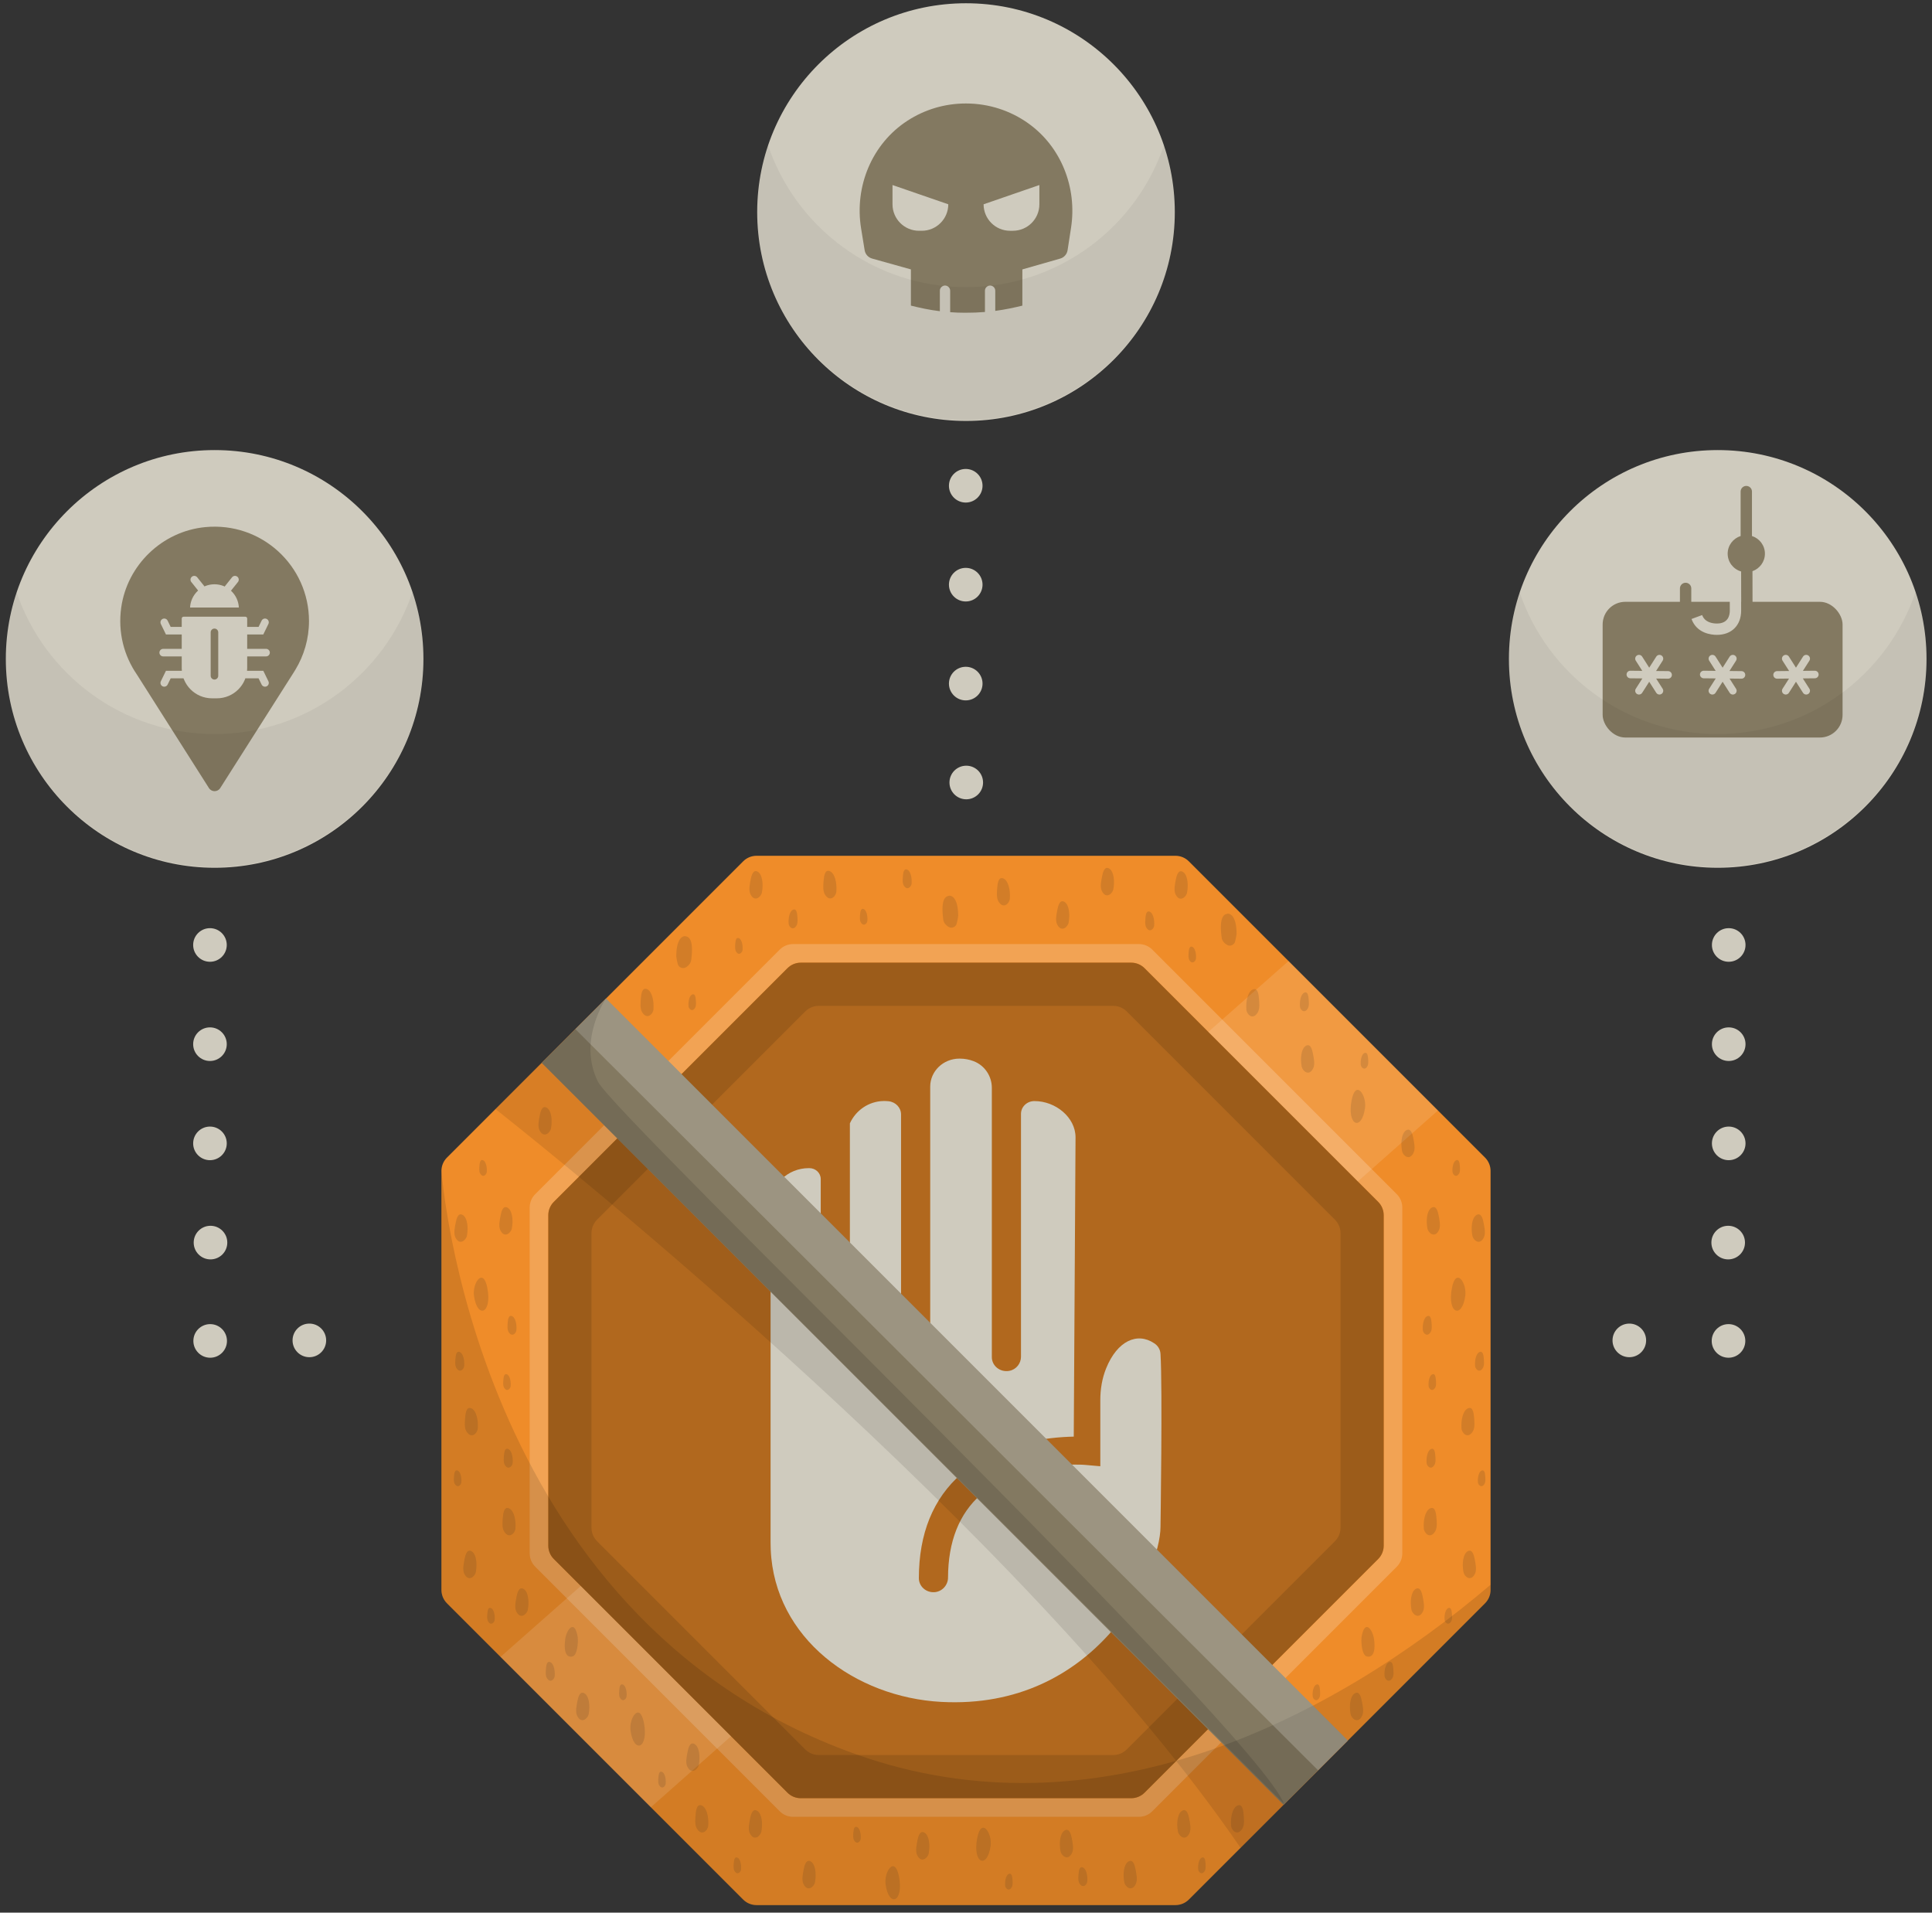 <?xml version="1.0" encoding="UTF-8"?><svg xmlns="http://www.w3.org/2000/svg" viewBox="0 0 511.151 505.947"><rect x="0" y="0" width="511.151" height="505.947" fill="#333333" stroke="none"/><g id="a"><path d="M310.992,226.376h-110.833c-1.326,0-2.598,.527-3.536,1.464l-78.371,78.371c-.938,.938-1.464,2.209-1.464,3.536v110.833c0,1.326,.527,2.598,1.464,3.536l78.371,78.371c.938,.938,2.209,1.464,3.536,1.464h110.833c1.326,0,2.598-.527,3.536-1.464l78.371-78.371c.938-.938,1.464-2.209,1.464-3.536v-110.833c0-1.326-.527-2.598-1.464-3.536l-78.371-78.371c-.938-.938-2.209-1.464-3.536-1.464Z" style="fill:#ef8c29;"/><path d="M369.541,315.88l-64.682-64.682c-.941-.941-2.217-1.469-3.547-1.469h-91.473c-1.33,0-2.606,.528-3.547,1.469l-64.682,64.682c-.941,.941-1.469,2.217-1.469,3.547v91.473c0,1.33,.528,2.606,1.469,3.547l64.682,64.682c.941,.941,2.217,1.469,3.547,1.469h91.473c1.33,0,2.606-.529,3.547-1.469l64.682-64.682c.941-.941,1.469-2.217,1.469-3.547v-91.473c0-1.33-.529-2.606-1.469-3.547Zm-3.452,92.989c0,1.326-.527,2.598-1.464,3.536l-61.808,61.808c-.938,.938-2.209,1.464-3.536,1.464h-87.41c-1.326,0-2.598-.527-3.536-1.464l-61.808-61.808c-.938-.938-1.464-2.209-1.464-3.536v-87.41c0-1.326,.527-2.598,1.464-3.536l61.808-61.808c.938-.938,2.209-1.464,3.536-1.464h87.41c1.326,0,2.598,.527,3.536,1.464l61.808,61.808c.938,.938,1.464,2.209,1.464,3.536v87.41Z" style="fill:#fff; opacity:.2;"/><path d="M299.28,254.65h-87.41c-1.326,0-2.598,.527-3.536,1.464l-61.808,61.808c-.938,.938-1.464,2.209-1.464,3.536v87.41c0,1.326,.527,2.598,1.464,3.536l61.808,61.808c.938,.938,2.209,1.464,3.536,1.464h87.41c1.326,0,2.598-.527,3.536-1.464l61.808-61.808c.938-.938,1.464-2.209,1.464-3.536v-87.41c0-1.326-.527-2.598-1.464-3.536l-61.808-61.808c-.938-.938-2.209-1.464-3.536-1.464Z" style="fill:#b1681e;"/><path d="M364.624,317.923l-61.808-61.808c-.938-.938-2.209-1.464-3.536-1.464h-87.41c-1.326,0-2.598,.527-3.536,1.464l-61.808,61.808c-.938,.938-1.464,2.209-1.464,3.536v87.41c0,1.326,.527,2.598,1.464,3.536l61.808,61.808c.938,.938,2.209,1.464,3.536,1.464h87.41c1.326,0,2.598-.527,3.536-1.464l61.808-61.808c.938-.938,1.464-2.209,1.464-3.536v-87.41c0-1.326-.527-2.598-1.464-3.536Zm-9.961,86.213c0,1.326-.527,2.598-1.464,3.536l-55.115,55.115c-.938,.938-2.209,1.464-3.536,1.464h-77.945c-1.326,0-2.598-.527-3.536-1.464l-55.115-55.115c-.938-.938-1.464-2.209-1.464-3.536v-77.945c0-1.326,.527-2.598,1.464-3.536l55.115-55.115c.938-.938,2.209-1.464,3.536-1.464h77.945c1.326,0,2.598,.527,3.536,1.464l55.115,55.115c.938,.938,1.464,2.209,1.464,3.536v77.945Z" style="opacity:.12;"/><path d="M307.033,358.103c-.07-1.136-.695-2.166-1.69-2.787-4.481-2.989-9.753-.62-12.685,6.631-1.085,2.682-1.549,5.557-1.549,8.434v17.481l-4.211-.372c-.164-.012-16.916-1.317-27.404,7.884-5.726,5.026-8.645,12.415-8.675,21.966-.006,1.97-1.575,3.725-3.628,3.838-2.233,.124-4.086-1.576-4.086-3.69,0-11.807,3.777-21.095,11.226-27.606,9.533-8.333,23.163-9.734,29.754-9.856l.471-79.161c0-5.3-5.295-9.597-10.824-9.597h-.045l-.038,0c-1.949,.004-3.526,1.519-3.526,3.386l0,64.248c0,1.764-1.248,3.367-3.052,3.716-2.481,.481-4.661-1.325-4.661-3.618l0-71.244c0-3.052-1.846-5.901-4.8-7.04-1.145-.442-2.395-.685-3.706-.685h-0l-.095,0c-4.261,.019-7.704,3.335-7.704,7.419l0,71.452c0,1.764-1.248,3.367-3.052,3.716-2.481,.481-4.661-1.325-4.661-3.618l0-64.19c0-1.8-1.42-3.297-3.286-3.501-.435-.047-.878-.068-1.328-.06-4.025,.075-7.392,2.534-8.923,5.91l0,52.707c0,1.764-1.248,3.367-3.052,3.716-2.481,.481-4.661-1.325-4.661-3.618v-38.07c0-1.593-1.346-2.886-3.009-2.888l-.032-0h-.127c-5.549,0-10.047,4.311-10.047,9.63v23.113h-.056v66.248c0,.641,.014,1.279,.04,1.914,.994,23.493,22.378,39.07,45.129,40.291,40.881,2.194,57.992-34.322,57.992-46.324,0,0,.56-36.712,.001-45.775Z" style="fill:#cfcbbe;"/><path d="M131.087,293.377c17.563,13.885,140.006,112.089,197.133,195.417l18.816-18.816-196.275-196.275-19.674,19.674Z" style="opacity:.1;"/><rect x="237.928" y="231.995" width="24.056" height="277.575" transform="translate(-188.973 285.345) rotate(-45)" style="fill:#837961;"/><path d="M200.159,503.951h110.833c1.326,0,2.598-.527,3.536-1.464l78.371-78.371c.938-.938,1.464-2.209,1.464-3.536v-1.37c-41.93,35.655-104.289,67.634-168.247,44.715-101.723-36.451-109.328-155.505-109.328-154.179v110.833c0,1.326,.527,2.598,1.464,3.536l78.371,78.371c.938,.938,2.209,1.464,3.536,1.464Z" style="opacity:.12;"/><polygon points="152.225 272.238 348.718 468.296 356.599 460.415 160.324 264.14 152.225 272.238" style="fill:#fff; opacity:.2;"/><g style="opacity:.12;"><g><polygon points="359.23 312.529 380.443 293.755 340.91 254.223 319.673 272.972 359.23 312.529" style="fill:#fff;"/><polygon points="153.661 419.538 132.424 438.287 172.197 478.06 193.409 459.287 153.661 419.538" style="fill:#fff;"/></g></g><path d="M160.324,264.14l-17.01,17.01,196.409,196.033c-7.548-19.603-176.836-181.67-181.517-191.032-5.472-10.944,2.118-22.012,2.118-22.012Z" style="opacity:.12;"/></g><g id="b"><path d="M234.306,498.484c.884,6.235,4.849,4.673,3.533-2.106-1.095-5.639-4.009-1.252-3.533,2.106Z" style="fill:#332a24; opacity:.15;"/><path d="M166.828,457.83c.884,6.235,4.849,4.673,3.533-2.106-1.095-5.639-4.009-1.252-3.533,2.106Z" style="fill:#332a24; opacity:.15;"/><path d="M125.402,342.797c.884,6.235,4.849,4.673,3.533-2.106-1.095-5.639-4.009-1.252-3.533,2.106Z" style="fill:#332a24; opacity:.15;"/><path d="M169.58,263.807c-.098,1.205-.323,2.91,.305,3.942,1.322,2.17,2.907,.453,3.002-.727,.195-2.436-.466-4.548-1.383-5.189-.807-.564-1.725-.478-1.924,1.974Z" style="fill:#332a24; opacity:.15;"/><path d="M174.211,469.958c-.057,.697-.187,1.684,.177,2.281,.765,1.255,1.682,.262,1.737-.421,.113-1.409-.27-2.631-.8-3.002-.467-.326-.998-.277-1.113,1.142Z" style="fill:#332a24; opacity:.15;"/><path d="M303.074,242.646c-.067,.831-.223,2.008,.211,2.72,.912,1.497,2.006,.313,2.071-.502,.135-1.681-.322-3.138-.954-3.58-.557-.389-1.19-.33-1.328,1.362Z" style="fill:#332a24; opacity:.15;"/><path d="M128.962,426.627c-.057,.697-.187,1.684,.177,2.281,.765,1.255,1.682,.262,1.737-.421,.113-1.409-.27-2.631-.8-3.002-.467-.326-.998-.277-1.113,1.142Z" style="fill:#332a24; opacity:.15;"/><path d="M285.376,495.481c-.067,.831-.223,2.008,.211,2.72,.912,1.497,2.006,.313,2.071-.502,.135-1.681-.322-3.138-.954-3.58-.557-.389-1.19-.33-1.328,1.362Z" style="fill:#332a24; opacity:.15;"/><path d="M144.473,441.163c-.067,.831-.223,2.008,.211,2.72,.912,1.497,2.006,.313,2.071-.502,.135-1.681-.322-3.138-.954-3.58-.557-.389-1.19-.33-1.328,1.362Z" style="fill:#332a24; opacity:.15;"/><path d="M133.353,384.794c-.067,.831-.223,2.008,.211,2.72,.912,1.497,2.006,.313,2.071-.502,.135-1.681-.322-3.138-.954-3.58-.557-.389-1.19-.33-1.328,1.362Z" style="fill:#332a24; opacity:.15;"/><path d="M120.526,359.137c-.067,.831-.223,2.008,.211,2.72,.912,1.497,2.006,.313,2.071-.502,.135-1.681-.322-3.138-.954-3.58-.557-.389-1.19-.33-1.328,1.362Z" style="fill:#332a24; opacity:.15;"/><path d="M134.349,349.633c-.067,.831-.223,2.008,.211,2.72,.912,1.497,2.006,.313,2.071-.502,.135-1.681-.322-3.138-.954-3.58-.557-.389-1.19-.33-1.328,1.362Z" style="fill:#332a24; opacity:.15;"/><path d="M217.936,232.627c-.099,1.217-.327,2.941,.308,3.983,1.336,2.193,2.938,.458,3.034-.735,.197-2.461-.471-4.596-1.398-5.244-.815-.57-1.743-.483-1.945,1.995Z" style="fill:#332a24; opacity:.15;"/><path d="M238.904,231.518c-.067,.831-.223,2.008,.211,2.72,.912,1.497,2.006,.313,2.071-.502,.135-1.681-.322-3.138-.954-3.58-.557-.389-1.19-.33-1.328,1.362Z" style="fill:#332a24; opacity:.15;"/><path d="M227.569,241.718c-.057,.697-.187,1.684,.177,2.281,.765,1.255,1.682,.262,1.737-.421,.113-1.409-.27-2.631-.8-3.002-.467-.326-.998-.277-1.113,1.142Z" style="fill:#332a24; opacity:.15;"/><path d="M225.802,484.55c-.057,.697-.187,1.684,.177,2.281,.765,1.255,1.682,.262,1.737-.421,.113-1.409-.27-2.631-.8-3.002-.467-.326-.998-.277-1.113,1.142Z" style="fill:#332a24; opacity:.15;"/><path d="M194.155,492.64c-.057,.697-.187,1.684,.177,2.281,.765,1.255,1.682,.262,1.737-.421,.113-1.409-.27-2.631-.8-3.002-.467-.326-.998-.277-1.113,1.142Z" style="fill:#332a24; opacity:.15;"/><path d="M163.863,446.862c-.057,.697-.187,1.684,.177,2.281,.765,1.255,1.682,.262,1.737-.421,.113-1.409-.27-2.631-.8-3.002-.467-.326-.998-.277-1.113,1.142Z" style="fill:#332a24; opacity:.15;"/><path d="M120.146,390.255c-.057,.697-.187,1.684,.177,2.281,.765,1.255,1.682,.262,1.737-.421,.113-1.409-.27-2.631-.8-3.002-.467-.326-.998-.277-1.113,1.142Z" style="fill:#332a24; opacity:.15;"/><path d="M133.195,364.802c-.057,.697-.187,1.684,.177,2.281,.765,1.255,1.682,.262,1.737-.421,.113-1.409-.27-2.631-.8-3.002-.467-.326-.998-.277-1.113,1.142Z" style="fill:#332a24; opacity:.15;"/><path d="M126.868,308.156c-.057,.697-.187,1.684,.177,2.281,.765,1.255,1.682,.262,1.737-.421,.113-1.409-.27-2.631-.8-3.002-.467-.326-.998-.277-1.113,1.142Z" style="fill:#332a24; opacity:.15;"/><path d="M314.503,251.708c-.057,.697-.187,1.684,.177,2.281,.765,1.255,1.682,.262,1.737-.421,.113-1.409-.27-2.631-.8-3.002-.467-.326-.998-.277-1.113,1.142Z" style="fill:#332a24; opacity:.15;"/><path d="M194.552,249.421c-.057,.697-.187,1.684,.177,2.281,.765,1.255,1.682,.262,1.737-.421,.113-1.409-.27-2.631-.8-3.002-.467-.326-.998-.277-1.113,1.142Z" style="fill:#332a24; opacity:.15;"/><path d="M184.065,479.761c-.098,1.205-.323,2.91,.305,3.942,1.322,2.17,2.907,.453,3.002-.727,.195-2.436-.466-4.548-1.383-5.189-.807-.564-1.725-.478-1.924,1.974Z" style="fill:#332a24; opacity:.15;"/><path d="M133.064,401.15c-.098,1.205-.323,2.91,.305,3.942,1.322,2.17,2.907,.453,3.002-.727,.195-2.436-.466-4.548-1.383-5.189-.807-.564-1.725-.478-1.924,1.974Z" style="fill:#332a24; opacity:.15;"/><path d="M123.094,374.691c-.098,1.205-.323,2.91,.305,3.942,1.322,2.17,2.907,.453,3.002-.727,.195-2.436-.466-4.548-1.383-5.189-.807-.564-1.725-.478-1.924,1.974Z" style="fill:#332a24; opacity:.15;"/><path d="M263.865,234.533c-.098,1.205-.323,2.91,.305,3.942,1.322,2.17,2.907,.453,3.002-.727,.195-2.436-.466-4.548-1.383-5.189-.807-.564-1.725-.478-1.924,1.974Z" style="fill:#332a24; opacity:.15;"/><path d="M181.932,463.316c-.223,1.188-.624,2.86-.106,3.952,1.089,2.296,2.844,.753,3.061-.411,.447-2.402,.009-4.572-.836-5.304-.744-.645-1.666-.655-2.119,1.763Z" style="fill:#332a24; opacity:.15;"/><path d="M212.665,494.372c-.223,1.188-.624,2.86-.106,3.952,1.089,2.296,2.844,.753,3.061-.411,.447-2.402,.009-4.572-.836-5.304-.744-.645-1.666-.655-2.119,1.763Z" style="fill:#332a24; opacity:.15;"/><path d="M242.75,486.756c-.223,1.188-.624,2.86-.106,3.952,1.089,2.296,2.844,.753,3.061-.411,.447-2.402,.009-4.572-.836-5.304-.744-.645-1.666-.655-2.119,1.763Z" style="fill:#332a24; opacity:.15;"/><path d="M198.476,480.961c-.223,1.188-.624,2.86-.106,3.952,1.089,2.296,2.844,.753,3.061-.411,.447-2.402,.009-4.572-.836-5.304-.744-.645-1.666-.655-2.119,1.763Z" style="fill:#332a24; opacity:.15;"/><path d="M152.789,449.895c-.223,1.188-.624,2.86-.106,3.952,1.089,2.296,2.844,.753,3.061-.411,.447-2.402,.009-4.572-.836-5.304-.744-.645-1.666-.655-2.119,1.763Z" style="fill:#332a24; opacity:.15;"/><path d="M136.683,422.285c-.223,1.188-.624,2.86-.106,3.952,1.089,2.296,2.844,.753,3.061-.411,.447-2.402,.009-4.572-.836-5.304-.744-.645-1.666-.655-2.119,1.763Z" style="fill:#332a24; opacity:.15;"/><path d="M122.933,412.321c-.223,1.188-.624,2.86-.106,3.952,1.089,2.296,2.844,.753,3.061-.411,.447-2.402,.009-4.572-.836-5.304-.744-.645-1.666-.655-2.119,1.763Z" style="fill:#332a24; opacity:.15;"/><path d="M120.578,323.351c-.223,1.188-.624,2.86-.106,3.952,1.089,2.296,2.844,.753,3.061-.411,.447-2.402,.009-4.572-.836-5.304-.744-.645-1.666-.655-2.119,1.763Z" style="fill:#332a24; opacity:.15;"/><path d="M132.465,321.434c-.223,1.188-.624,2.86-.106,3.952,1.089,2.296,2.844,.753,3.061-.411,.447-2.402,.009-4.572-.836-5.304-.744-.645-1.666-.655-2.119,1.763Z" style="fill:#332a24; opacity:.15;"/><path d="M142.819,294.975c-.223,1.188-.624,2.86-.106,3.952,1.089,2.296,2.844,.753,3.061-.411,.447-2.402,.009-4.572-.836-5.304-.744-.645-1.666-.655-2.119,1.763Z" style="fill:#332a24; opacity:.15;"/><path d="M291.603,231.703c-.223,1.188-.624,2.86-.106,3.952,1.089,2.296,2.844,.753,3.061-.411,.447-2.402,.009-4.572-.836-5.304-.744-.645-1.666-.655-2.119,1.763Z" style="fill:#332a24; opacity:.15;"/><path d="M311.108,232.593c-.223,1.188-.624,2.86-.106,3.952,1.089,2.296,2.844,.753,3.061-.411,.447-2.402,.009-4.572-.836-5.304-.744-.645-1.666-.655-2.119,1.763Z" style="fill:#332a24; opacity:.15;"/><path d="M279.77,240.529c-.223,1.188-.624,2.86-.106,3.952,1.089,2.296,2.844,.753,3.061-.411,.447-2.402,.009-4.572-.836-5.304-.744-.645-1.666-.655-2.119,1.763Z" style="fill:#332a24; opacity:.15;"/><path d="M198.629,232.547c-.223,1.188-.624,2.86-.106,3.952,1.089,2.296,2.844,.753,3.061-.411,.447-2.402,.009-4.572-.836-5.304-.744-.645-1.666-.655-2.119,1.763Z" style="fill:#332a24; opacity:.15;"/><path d="M181.36,247.651c-.223-.098-2.422-.109-2.438,5.294-.001,.343,.37,2.127,.494,2.354,.356,.655,1.226,.998,1.913,.655,.746-.372,1.427-1.127,1.537-1.932,.877-6.424-1.173-6.224-1.506-6.371Z" style="fill:#332a24; opacity:.15;"/><path d="M149.531,433.669c-.72,5.635,2.035,4.556,2.268,4.352,1.233-1.082,1.117-4.521,1.055-4.904-.804-5.023-2.988-2.07-3.323,.552Z" style="fill:#332a24; opacity:.15;"/><path d="M262.085,488.296c-.884,6.235-4.849,4.673-3.533-2.106,1.095-5.639,4.009-1.252,3.533,2.106Z" style="fill:#332a24; opacity:.15;"/><path d="M387.671,342.797c-.884,6.235-4.849,4.673-3.533-2.106,1.095-5.639,4.009-1.252,3.533,2.106Z" style="fill:#332a24; opacity:.15;"/><path d="M361.141,293.117c-.884,6.235-4.849,4.673-3.533-2.106,1.095-5.639,4.009-1.252,3.533,2.106Z" style="fill:#332a24; opacity:.15;"/><path d="M333.062,263.891c.098,1.205,.323,2.91-.305,3.942-1.322,2.17-2.907,.453-3.002-.727-.195-2.436,.466-4.548,1.383-5.189,.807-.564,1.725-.478,1.924,1.974Z" style="fill:#332a24; opacity:.15;"/><path d="M267.846,496.948c.057,.697,.187,1.684-.177,2.281-.765,1.255-1.682,.262-1.737-.421-.113-1.409,.27-2.631,.8-3.002,.467-.326,.998-.277,1.113,1.142Z" style="fill:#332a24; opacity:.15;"/><path d="M384.111,426.627c.057,.697,.187,1.684-.177,2.281-.765,1.255-1.682,.262-1.737-.421-.113-1.409,.27-2.631,.8-3.002,.467-.326,.998-.277,1.113,1.142Z" style="fill:#332a24; opacity:.15;"/><path d="M368.6,441.163c.067,.831,.223,2.008-.211,2.72-.912,1.497-2.006,.313-2.071-.502-.135-1.681,.322-3.138,.954-3.58,.557-.389,1.19-.33,1.328,1.362Z" style="fill:#332a24; opacity:.15;"/><path d="M379.72,384.794c.067,.831,.223,2.008-.211,2.72-.912,1.497-2.006,.313-2.071-.502-.135-1.681,.322-3.138,.954-3.58,.557-.389,1.19-.33,1.328,1.362Z" style="fill:#332a24; opacity:.15;"/><path d="M392.547,359.137c.067,.831,.223,2.008-.211,2.72-.912,1.497-2.006,.313-2.071-.502-.135-1.681,.322-3.138,.954-3.58,.557-.389,1.19-.33,1.328,1.362Z" style="fill:#332a24; opacity:.15;"/><path d="M378.724,349.633c.067,.831,.223,2.008-.211,2.72-.912,1.497-2.006,.313-2.071-.502-.135-1.681,.322-3.138,.954-3.58,.557-.389,1.19-.33,1.328,1.362Z" style="fill:#332a24; opacity:.15;"/><path d="M346.211,264.058c.067,.831,.223,2.008-.211,2.72-.912,1.497-2.006,.313-2.071-.502-.135-1.681,.322-3.138,.954-3.58,.557-.389,1.19-.33,1.328,1.362Z" style="fill:#332a24; opacity:.15;"/><path d="M210.934,242.127c.067,.831,.223,2.008-.211,2.72-.912,1.497-2.006,.313-2.071-.502-.135-1.681,.322-3.138,.954-3.58,.557-.389,1.19-.33,1.328,1.362Z" style="fill:#332a24; opacity:.15;"/><path d="M318.918,492.64c.057,.697,.187,1.684-.177,2.281-.765,1.255-1.682,.262-1.737-.421-.113-1.409,.27-2.631,.8-3.002,.467-.326,.998-.277,1.113,1.142Z" style="fill:#332a24; opacity:.15;"/><path d="M349.21,446.862c.057,.697,.187,1.684-.177,2.281-.765,1.255-1.682,.262-1.737-.421-.113-1.409,.27-2.631,.8-3.002,.467-.326,.998-.277,1.113,1.142Z" style="fill:#332a24; opacity:.15;"/><path d="M392.927,390.255c.057,.697,.187,1.684-.177,2.281-.765,1.255-1.682,.262-1.737-.421-.113-1.409,.27-2.631,.8-3.002,.467-.326,.998-.277,1.113,1.142Z" style="fill:#332a24; opacity:.15;"/><path d="M379.878,364.802c.057,.697,.187,1.684-.177,2.281-.765,1.255-1.682,.262-1.737-.421-.113-1.409,.27-2.631,.8-3.002,.467-.326,.998-.277,1.113,1.142Z" style="fill:#332a24; opacity:.15;"/><path d="M386.205,308.156c.057,.697,.187,1.684-.177,2.281-.765,1.255-1.682,.262-1.737-.421-.113-1.409,.27-2.631,.8-3.002,.467-.326,.998-.277,1.113,1.142Z" style="fill:#332a24; opacity:.15;"/><path d="M361.936,279.799c.057,.697,.187,1.684-.177,2.281-.765,1.255-1.682,.262-1.737-.421-.113-1.409,.27-2.631,.8-3.002,.467-.326,.998-.277,1.113,1.142Z" style="fill:#332a24; opacity:.15;"/><path d="M184.076,264.313c.057,.697,.187,1.684-.177,2.281-.765,1.255-1.682,.262-1.737-.421-.113-1.409,.27-2.631,.8-3.002,.467-.326,.998-.277,1.113,1.142Z" style="fill:#332a24; opacity:.15;"/><path d="M329.009,479.761c.098,1.205,.323,2.91-.305,3.942-1.322,2.17-2.907,.453-3.002-.727-.195-2.436,.466-4.548,1.383-5.189,.807-.564,1.725-.478,1.924,1.974Z" style="fill:#332a24; opacity:.15;"/><path d="M380.009,401.15c.098,1.205,.323,2.91-.305,3.942-1.322,2.17-2.907,.453-3.002-.727-.195-2.436,.466-4.548,1.383-5.189,.807-.564,1.725-.478,1.924,1.974Z" style="fill:#332a24; opacity:.15;"/><path d="M389.98,374.691c.098,1.205,.323,2.91-.305,3.942-1.322,2.17-2.907,.453-3.002-.727-.195-2.436,.466-4.548,1.383-5.189,.807-.564,1.725-.478,1.924,1.974Z" style="fill:#332a24; opacity:.15;"/><path d="M283.539,486.165c.223,1.188,.624,2.86,.106,3.952-1.089,2.296-2.844,.753-3.061-.411-.447-2.402-.009-4.572,.836-5.304,.744-.645,1.666-.655,2.119,1.763Z" style="fill:#332a24; opacity:.15;"/><path d="M300.408,494.372c.223,1.188,.624,2.86,.106,3.952-1.089,2.296-2.844,.753-3.061-.411-.447-2.402-.009-4.572,.836-5.304,.744-.645,1.666-.655,2.119,1.763Z" style="fill:#332a24; opacity:.15;"/><path d="M314.598,480.961c.223,1.188,.624,2.86,.106,3.952-1.089,2.296-2.844,.753-3.061-.411-.447-2.402-.009-4.572,.836-5.304,.744-.645,1.666-.655,2.119,1.763Z" style="fill:#332a24; opacity:.15;"/><path d="M360.284,449.895c.223,1.188,.624,2.86,.106,3.952-1.089,2.296-2.844,.753-3.061-.411-.447-2.402-.009-4.572,.836-5.304,.744-.645,1.666-.655,2.119,1.763Z" style="fill:#332a24; opacity:.15;"/><path d="M376.39,422.285c.223,1.188,.624,2.86,.106,3.952-1.089,2.296-2.844,.753-3.061-.411-.447-2.402-.009-4.572,.836-5.304,.744-.645,1.666-.655,2.119,1.763Z" style="fill:#332a24; opacity:.15;"/><path d="M390.14,412.321c.223,1.188,.624,2.86,.106,3.952-1.089,2.296-2.844,.753-3.061-.411-.447-2.402-.009-4.572,.836-5.304,.744-.645,1.666-.655,2.119,1.763Z" style="fill:#332a24; opacity:.15;"/><path d="M392.495,323.351c.223,1.188,.624,2.86,.106,3.952-1.089,2.296-2.844,.753-3.061-.411-.447-2.402-.009-4.572,.836-5.304,.744-.645,1.666-.655,2.119,1.763Z" style="fill:#332a24; opacity:.15;"/><path d="M380.608,321.434c.223,1.188,.624,2.86,.106,3.952-1.089,2.296-2.844,.753-3.061-.411-.447-2.402-.009-4.572,.836-5.304,.744-.645,1.666-.655,2.119,1.763Z" style="fill:#332a24; opacity:.15;"/><path d="M373.896,300.957c.223,1.188,.624,2.86,.106,3.952-1.089,2.296-2.844,.753-3.061-.411-.447-2.402-.009-4.572,.836-5.304,.744-.645,1.666-.655,2.119,1.763Z" style="fill:#332a24; opacity:.15;"/><path d="M347.344,278.605c.223,1.188,.624,2.86,.106,3.952-1.089,2.296-2.844,.753-3.061-.411-.447-2.402-.009-4.572,.836-5.304,.744-.645,1.666-.655,2.119,1.763Z" style="fill:#332a24; opacity:.15;"/><path d="M323.221,248.078c.11,.805,.791,1.56,1.537,1.932,.687,.343,1.557,0,1.913-.655,.123-.227,.495-2.011,.494-2.354-.016-5.403-2.216-5.392-2.438-5.294-.334,.147-2.384-.053-1.506,6.371Z" style="fill:#332a24; opacity:.15;"/><path d="M249.567,243.324c.11,.805,.791,1.56,1.537,1.932,.687,.343,1.557,0,1.913-.655,.123-.227,.495-2.011,.494-2.354-.016-5.403-2.216-5.392-2.438-5.294-.334,.147-2.384-.053-1.506,6.371Z" style="fill:#332a24; opacity:.15;"/><path d="M360.219,433.117c-.061,.383-.178,3.822,1.055,4.904,.233,.204,2.988,1.283,2.268-4.352-.335-2.622-2.52-5.575-3.323-.552Z" style="fill:#332a24; opacity:.15;"/></g><g id="c"><circle cx="454.458" cy="174.302" r="55.245" style="fill:#cfcbbe;"/><rect x="424.012" y="159.193" width="63.48" height="35.902" rx="6" ry="6" style="fill:#837961;"/><path d="M466.946,146.461c0-2.195-1.445-4.033-3.427-4.67v-11.756c0-.829-.672-1.5-1.5-1.5s-1.5,.671-1.5,1.5v11.756c-1.983,.637-3.428,2.475-3.428,4.671,0,2.244,1.509,4.116,3.561,4.712l.024,10.805,3-.007-.024-10.881c1.914-.676,3.294-2.483,3.294-4.629Z" style="fill:#837961;"/><path d="M445.964,154.153c-.828,0-1.5,.671-1.5,1.5v4.881c0,.829,.672,1.5,1.5,1.5s1.5-.671,1.5-1.5v-4.881c0-.829-.672-1.5-1.5-1.5Z" style="fill:#837961;"/><path d="M460.642,154.88l-3,.007,.015,6.631c0,1.277-.444,3.42-3.421,3.42-1.147,0-3.18-.291-3.898-2.237l-2.814,1.038c1.398,3.79,5.16,4.199,6.713,4.199,3.9,0,6.421-2.52,6.421-6.424l-.015-6.635Z" style="fill:#cfcbbe;"/><g><path d="M460.756,177.53l-3.193-.033,1.741-2.73c.297-.466,.16-1.084-.306-1.381-.464-.295-1.084-.159-1.38,.306l-1.866,2.927-1.866-2.927c-.297-.466-.916-.602-1.38-.306-.466,.297-.603,.915-.306,1.381l1.716,2.692-3.147-.033h-.011c-.548,0-.994,.441-1,.99-.006,.552,.438,1.004,.989,1.01l3.193,.033-1.741,2.73c-.297,.466-.16,1.084,.306,1.381,.166,.106,.353,.157,.536,.157,.33,0,.653-.164,.844-.462l1.866-2.927,1.866,2.927c.19,.299,.514,.462,.844,.462,.184,0,.37-.051,.536-.157,.466-.297,.603-.915,.306-1.381l-1.716-2.692,3.147,.033h.011c.548,0,.994-.441,1-.99,.006-.552-.438-1.004-.989-1.01Z" style="fill:#cfcbbe;"/><path d="M441.34,177.53l-3.193-.033,1.74-2.73c.297-.466,.16-1.084-.306-1.381-.464-.295-1.083-.159-1.38,.306l-1.866,2.927-1.866-2.927c-.297-.466-.917-.602-1.38-.306-.466,.297-.603,.915-.306,1.381l1.716,2.692-3.147-.033h-.011c-.548,0-.994,.441-1,.99-.006,.552,.438,1.004,.989,1.01l3.193,.033-1.74,2.73c-.297,.466-.16,1.084,.306,1.381,.166,.106,.353,.157,.536,.157,.33,0,.653-.164,.844-.462l1.866-2.927,1.866,2.927c.19,.299,.514,.462,.844,.462,.184,0,.37-.051,.536-.157,.466-.297,.603-.915,.306-1.381l-1.716-2.692,3.148,.033h.011c.548,0,.994-.441,1-.99,.006-.552-.438-1.004-.989-1.01Z" style="fill:#cfcbbe;"/><path d="M480.155,177.425h-.011l-3.147,.033,1.716-2.692c.297-.466,.16-1.084-.306-1.381-.464-.295-1.084-.159-1.38,.306l-1.866,2.927-1.866-2.927c-.297-.466-.917-.602-1.38-.306-.466,.297-.603,.915-.306,1.381l1.74,2.73-3.193,.033c-.552,.006-.995,.458-.989,1.01,.006,.549,.452,.99,1,.99h.011l3.147-.033-1.716,2.692c-.297,.466-.16,1.084,.306,1.381,.166,.106,.353,.157,.536,.157,.33,0,.653-.164,.844-.462l1.866-2.927,1.866,2.927c.19,.299,.514,.462,.844,.462,.184,0,.37-.051,.536-.157,.466-.297,.603-.915,.306-1.381l-1.74-2.73,3.193-.033c.552-.006,.995-.458,.989-1.01-.006-.549-.452-.99-1-.99Z" style="fill:#cfcbbe;"/></g><path d="M454.414,194.17c-24.398,0-45.092-15.804-52.441-37.727-1.853,5.526-2.871,11.435-2.871,17.585,0,30.548,24.764,55.312,55.312,55.312,30.548,0,55.312-24.764,55.312-55.312,0-6.15-1.019-12.058-2.871-17.585-7.349,21.924-28.043,37.727-52.441,37.727Z" style="opacity:.05;"/></g><g id="d"><g><circle cx="255.575" cy="56.107" r="55.245" style="fill:#cfcbbe;"/><path d="M271.987,32.577c-4.64-3.275-10.308-5.204-16.432-5.204-2.839,0-5.586,.409-8.17,1.183-2.584,.773-5.022,1.902-7.242,3.339-9.453,6.096-14.13,17.432-12.319,28.541l.937,5.759c.173,1.046,.937,1.902,1.956,2.193l10.281,2.875v9.581c2.375,.582,4.786,1.128,7.661,1.474v-5.413c0-.755,.61-1.365,1.365-1.365s1.365,.61,1.365,1.365v5.677c1.192,.091,2.475,.146,3.867,.146,1.92,.009,3.694-.064,5.332-.2v-5.623c0-.755,.61-1.365,1.365-1.365,.755,0,1.365,.61,1.365,1.365v5.332c2.675-.355,5.004-.864,7.169-1.392v-9.581l10.017-2.866c1.019-.291,1.783-1.155,1.947-2.211l.919-5.959c1.629-10.618-2.62-21.445-11.382-27.65Zm-23.155,26.412c-1.265,1.274-3.012,2.056-4.949,2.056h-.746c-3.867,0-7.006-3.139-7.006-7.006v-5.095l14.757,5.095c0,1.929-.782,3.685-2.056,4.949Zm26.158-4.949c0,3.867-3.139,7.006-7.015,7.006h-.737c-1.938,0-3.694-.782-4.959-2.056-1.265-1.265-2.047-3.021-2.047-4.949l14.757-5.095v5.095Z" style="fill:#837961;"/><path d="M255.575,75.959c-24.398,0-45.092-15.804-52.441-37.727-1.853,5.526-2.871,11.435-2.871,17.585,0,30.548,24.764,55.312,55.312,55.312,30.548,0,55.312-24.764,55.312-55.312,0-6.15-1.019-12.058-2.871-17.585-7.349,21.924-28.043,37.727-52.441,37.727Z" style="opacity:.05;"/></g></g><g id="e"><g><circle cx="56.784" cy="174.302" r="55.245" style="fill:#cfcbbe;"/><path d="M54.272,139.439c-11.341,1.103-20.621,10.01-22.204,21.294-.925,6.595,.775,12.802,4.162,17.721l19.05,30.011c.695,1.095,2.293,1.095,2.989,.001l19.151-30.135c.103-.144,.185-.308,.287-.452l.431-.698c2.278-3.756,3.612-8.168,3.612-12.888,0-14.616-12.563-26.305-27.478-24.854Z" style="fill:#837961;"/><g><path d="M64.91,163.133h-16.34c-.27,0-.49,.22-.49,.49v13.08c0,4.43,3.59,8.02,8.02,8.02h1.28c4.43,0,8.02-3.59,8.02-8.02v-13.08c0-.27-.22-.49-.49-.49Zm-7.17,15.63c0,.55-.45,1-1,1s-1-.45-1-1v-11.49c0-.55,.45-1,1-1s1,.45,1,1v11.49Z" style="fill:#cfcbbe;"/><path d="M63.197,160.712c-.166-3.426-2.988-6.155-6.456-6.155s-6.29,2.729-6.456,6.155h12.911Z" style="fill:#cfcbbe;"/><g><path d="M43.908,167.835h4.199c.552,0,1-.448,1-1s-.448-1-1-1h-2.949l-.804-1.651c-.242-.497-.84-.703-1.337-.461-.497,.242-.703,.84-.461,1.337l1.352,2.775Z" style="fill:#cfcbbe;"/><path d="M49.548,177.438h-5.64l-1.352,2.774c-.242,.497-.036,1.095,.461,1.337,.141,.069,.29,.101,.437,.101,.371,0,.727-.207,.9-.562l.804-1.65h4.39c.552,0,1-.448,1-1s-.448-1-1-1Z" style="fill:#cfcbbe;"/><path d="M43.176,173.637h4.817c.552,0,1-.448,1-1s-.448-1-1-1h-4.817c-.552,0-1,.448-1,1s.448,1,1,1Z" style="fill:#cfcbbe;"/><path d="M65.461,167.835h4.199l1.352-2.775c.242-.497,.036-1.095-.461-1.337-.495-.241-1.094-.036-1.337,.461l-.804,1.651h-2.949c-.552,0-1,.448-1,1s.448,1,1,1Z" style="fill:#cfcbbe;"/><path d="M69.661,177.438h-4.518c-.552,0-1,.448-1,1s.448,1,1,1h3.268l.804,1.65c.173,.355,.529,.562,.9,.562,.147,0,.296-.032,.437-.101,.497-.242,.703-.84,.461-1.337l-1.352-2.774Z" style="fill:#cfcbbe;"/><path d="M65.357,173.637h5.035c.552,0,1-.448,1-1s-.448-1-1-1h-5.035c-.552,0-1,.448-1,1s.448,1,1,1Z" style="fill:#cfcbbe;"/><path d="M52.178,152.711c-.345-.432-.975-.501-1.405-.156-.432,.345-.501,.974-.156,1.405l1.815,2.27c.197,.247,.488,.375,.781,.375,.219,0,.44-.072,.624-.219,.432-.345,.501-.974,.156-1.405l-1.815-2.27Z" style="fill:#cfcbbe;"/><path d="M61.39,152.711l-1.815,2.27c-.345,.431-.275,1.061,.156,1.405,.184,.147,.405,.219,.624,.219,.293,0,.584-.128,.781-.375l1.815-2.27c.345-.431,.275-1.061-.156-1.405-.43-.345-1.061-.276-1.405,.156Z" style="fill:#cfcbbe;"/></g></g><path d="M56.756,194.17c-24.398,0-45.092-15.804-52.441-37.727-1.853,5.526-2.871,11.435-2.871,17.585,0,30.548,24.764,55.312,55.312,55.312,30.548,0,55.312-24.764,55.312-55.312,0-6.15-1.019-12.058-2.871-17.585-7.349,21.924-28.043,37.727-52.441,37.727Z" style="opacity:.05;"/></g></g><g id="f"><circle cx="55.69" cy="328.698" r="4.445" style="fill:#cfcbbe;"/><circle cx="55.55" cy="302.455" r="4.445" style="fill:#cfcbbe;"/><circle cx="55.55" cy="276.213" r="4.445" style="fill:#cfcbbe;"/><circle cx="55.55" cy="249.97" r="4.445" style="fill:#cfcbbe;"/><circle cx="81.847" cy="354.57" r="4.445" style="fill:#cfcbbe;"/><circle cx="55.605" cy="354.71" r="4.445" style="fill:#cfcbbe;"/><circle cx="457.229" cy="328.698" r="4.445" style="fill:#cfcbbe;"/><circle cx="457.368" cy="302.455" r="4.445" style="fill:#cfcbbe;"/><circle cx="457.368" cy="276.213" r="4.445" style="fill:#cfcbbe;"/><circle cx="457.368" cy="249.97" r="4.445" style="fill:#cfcbbe;"/><circle cx="431.071" cy="354.57" r="4.445" style="fill:#cfcbbe;"/><circle cx="457.314" cy="354.71" r="4.445" style="fill:#cfcbbe;"/><g><circle cx="255.645" cy="206.993" r="4.445" style="fill:#cfcbbe;"/><circle cx="255.506" cy="180.827" r="4.445" style="fill:#cfcbbe;"/><circle cx="255.506" cy="154.661" r="4.445" style="fill:#cfcbbe;"/><circle cx="255.506" cy="128.495" r="4.445" style="fill:#cfcbbe;"/></g></g></svg>